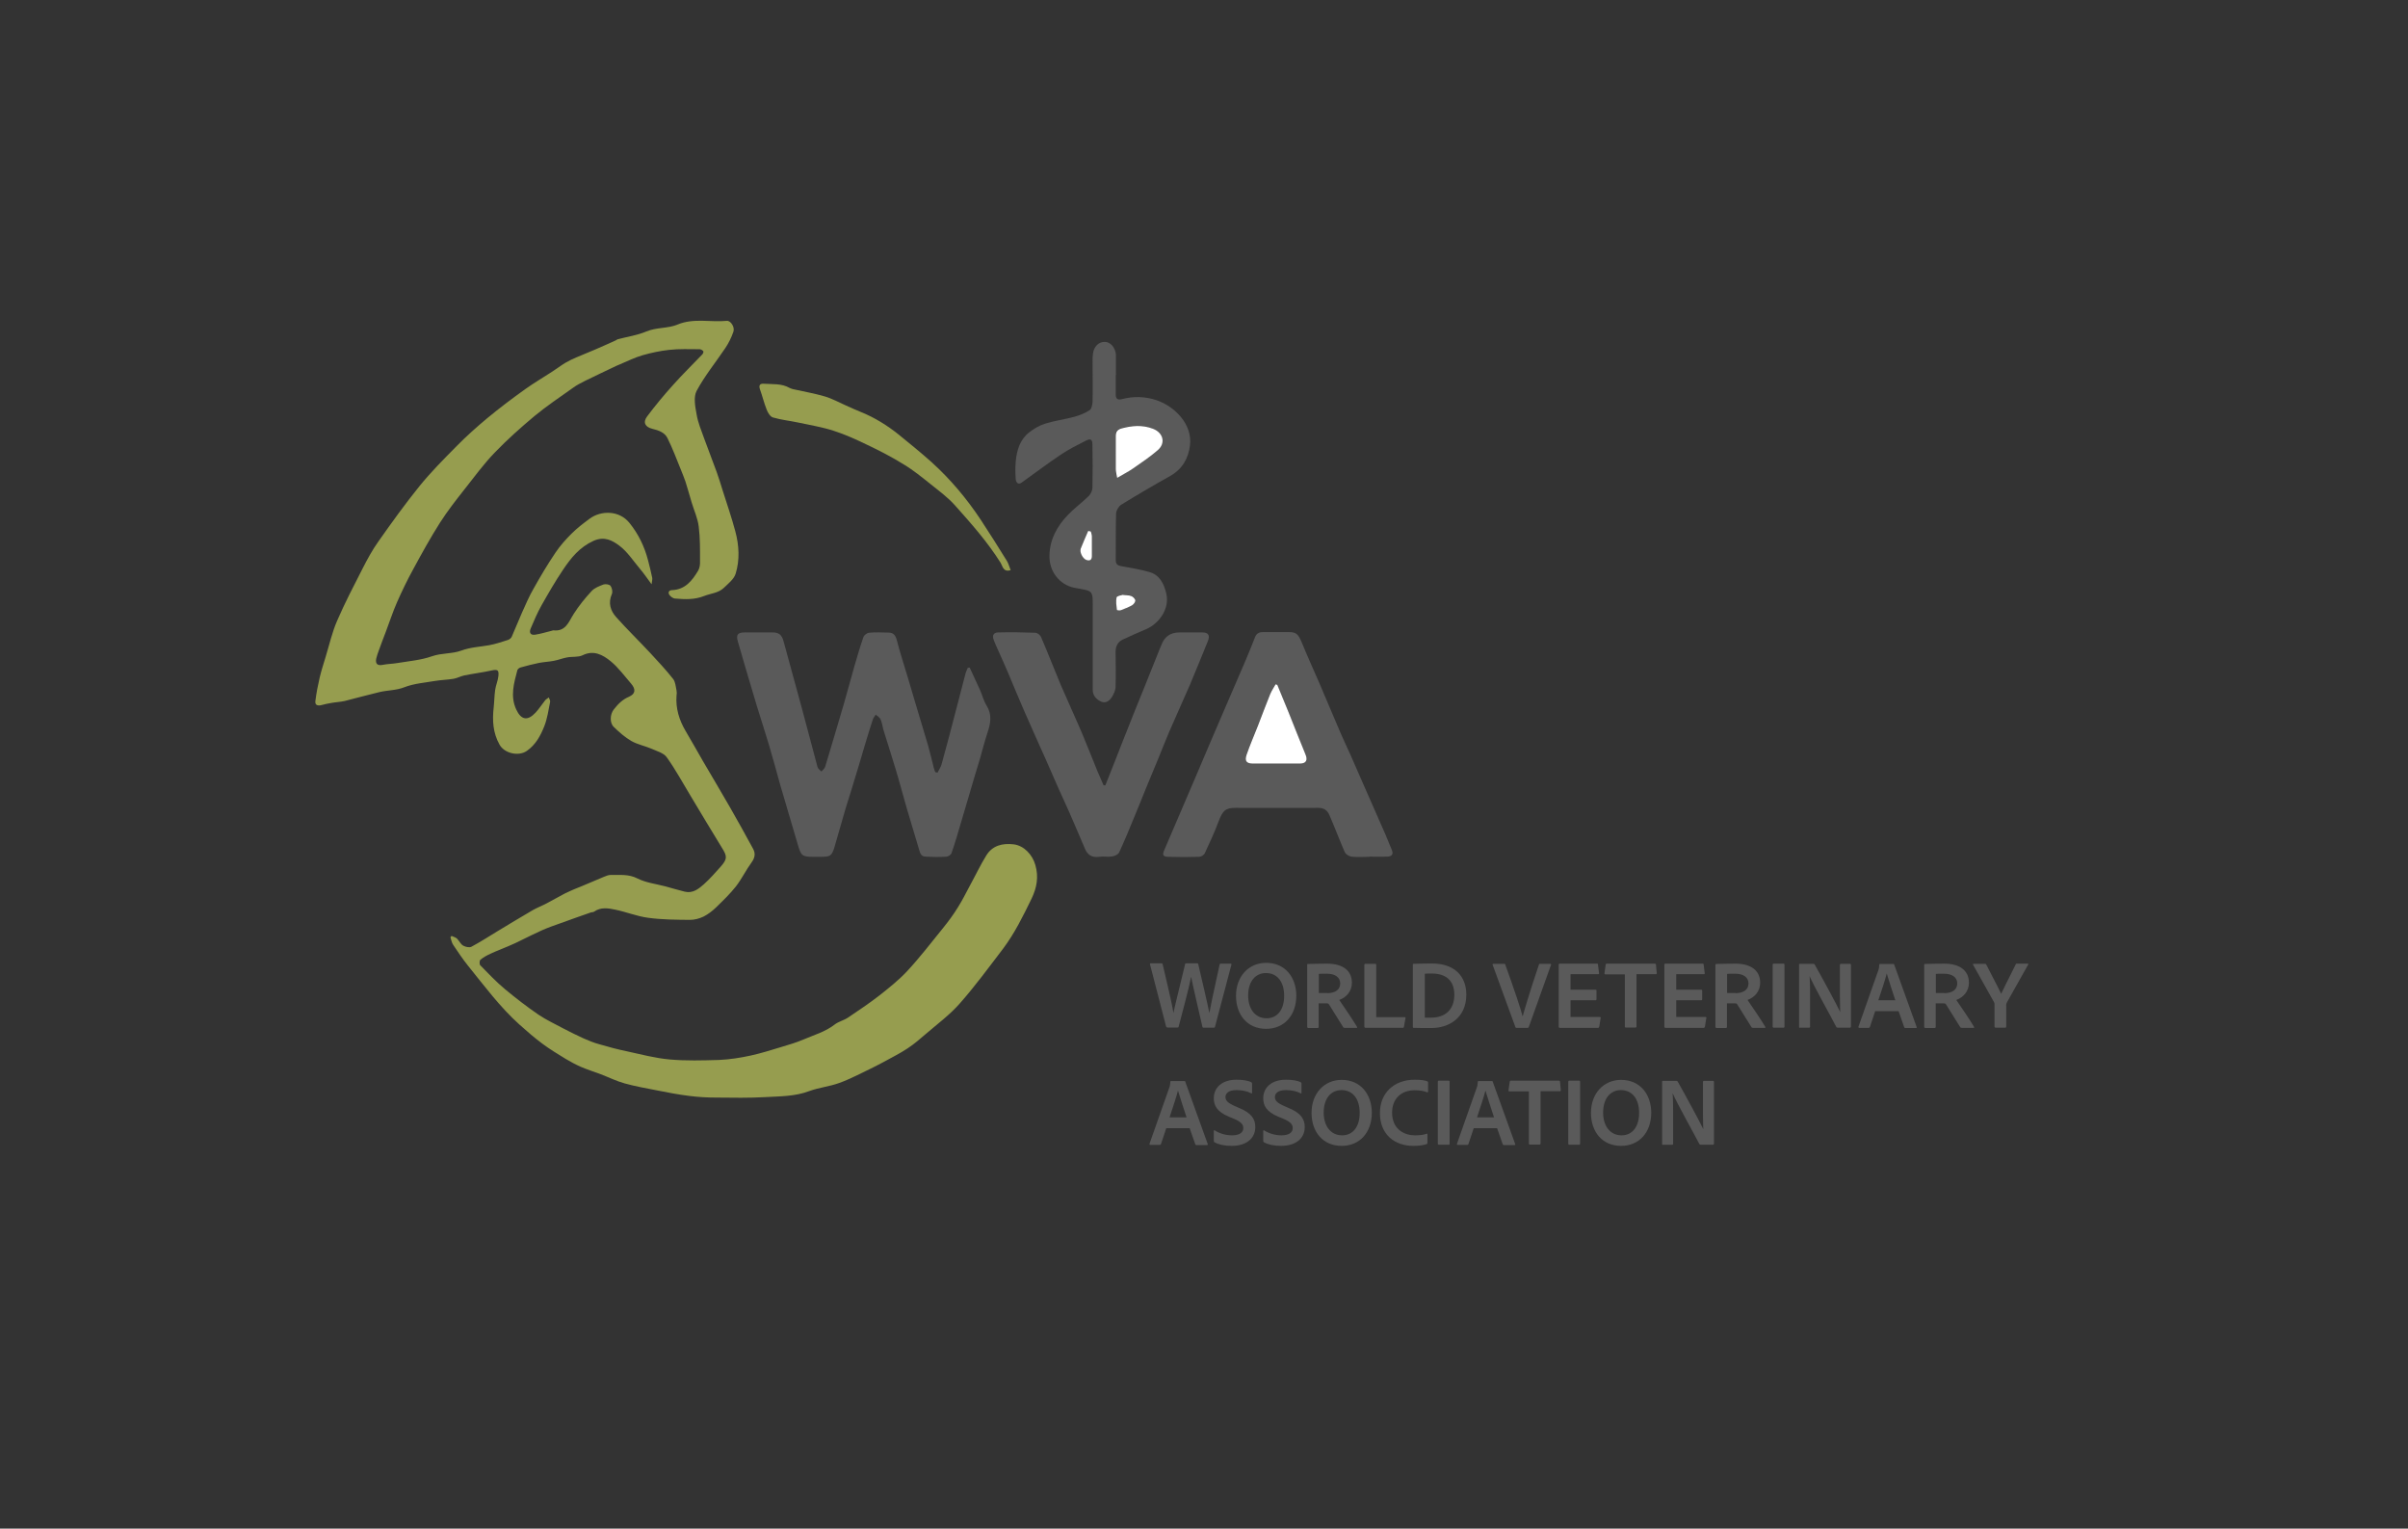 <svg xmlns="http://www.w3.org/2000/svg" id="Laag_1" data-name="Laag 1" viewBox="0 0 148.57 94.29"><rect x="0" y="0" width="148.57" height="94.29" fill="#333333" stroke="none"/><defs><style>      .cls-1 {        fill: none;      }      .cls-1, .cls-2, .cls-3, .cls-4 {        stroke-width: 0px;      }      .cls-2 {        fill: #969d4f;      }      .cls-3 {        fill: #fff;      }      .cls-4 {        fill: #5a5a5a;      }    </style></defs><rect class="cls-1" width="148.57" height="94.29"></rect><g id="nX83EG"><g><path class="cls-2" d="M27.91,57.75c.1.05.21.07.29.15.14.14.22.34.38.43.14.08.38.13.5.07.56-.3,1.09-.64,1.63-.97.72-.43,1.43-.87,2.16-1.29.28-.16.58-.27.86-.42.39-.2.77-.43,1.16-.63.33-.16.68-.3,1.03-.44.45-.19.9-.38,1.35-.57.13-.05.26-.11.39-.11.57.01,1.12-.07,1.68.22.52.26,1.13.33,1.7.48.4.11.81.23,1.21.33.49.12.85-.17,1.17-.45.38-.34.72-.73,1.06-1.11.4-.46.39-.63.06-1.15-.66-1.07-1.3-2.15-1.95-3.23-.48-.79-.92-1.61-1.46-2.36-.19-.26-.61-.37-.94-.52-.4-.17-.86-.26-1.23-.47-.4-.23-.76-.55-1.09-.87-.27-.26-.23-.79,0-1.08.26-.33.53-.61.93-.78.41-.18.44-.46.14-.81-.41-.47-.79-1-1.27-1.39-.48-.39-1.04-.7-1.73-.36-.27.13-.64.07-.95.13-.28.05-.54.16-.82.21-.3.06-.62.07-.92.13-.38.08-.75.17-1.13.28-.08.02-.18.1-.2.17-.21.8-.45,1.6-.07,2.42.3.65.7.73,1.2.19.22-.24.39-.51.59-.76.06-.07.15-.11.22-.17.03.09.1.19.08.28-.1.5-.17,1.02-.36,1.5-.23.58-.53,1.14-1.08,1.52-.51.35-1.38.15-1.68-.39-.41-.73-.45-1.5-.36-2.3.04-.36.04-.72.09-1.07.04-.29.17-.57.2-.86.04-.39-.06-.42-.44-.34-.55.12-1.11.19-1.66.3-.23.05-.44.17-.67.21-.37.06-.76.07-1.13.13-.64.11-1.31.16-1.9.39-.51.2-1.04.18-1.54.3-.72.17-1.43.37-2.15.55-.27.06-.55.07-.82.12-.2.03-.41.08-.6.13-.24.06-.42.01-.38-.26.06-.48.15-.95.26-1.42.1-.43.24-.86.37-1.29.23-.75.4-1.52.71-2.23.47-1.09,1.02-2.14,1.56-3.2.3-.59.62-1.18,1-1.71.81-1.15,1.63-2.29,2.51-3.38.71-.88,1.51-1.68,2.31-2.49.6-.61,1.24-1.18,1.9-1.73.75-.62,1.53-1.21,2.33-1.78.53-.38,1.1-.71,1.65-1.07.28-.18.54-.38.82-.55.22-.13.46-.24.69-.34.38-.17.77-.31,1.15-.48.42-.18.84-.37,1.26-.56.05-.02.1-.07.15-.08.58-.15,1.19-.24,1.74-.47.63-.27,1.34-.18,1.93-.43,1.01-.42,2.04-.13,3.05-.23.23-.02.5.39.4.67-.12.35-.29.7-.5,1.01-.59.88-1.27,1.71-1.77,2.64-.2.38-.09.97,0,1.45.08.5.29.99.46,1.47.25.7.53,1.39.78,2.09.13.37.25.74.36,1.11.27.85.56,1.69.79,2.55.23.86.28,1.75.02,2.6-.1.34-.45.61-.73.88-.33.32-.8.34-1.21.5-.6.24-1.19.21-1.79.16-.12,0-.27-.11-.35-.21-.1-.14-.07-.3.15-.31.82-.03,1.25-.59,1.62-1.21.09-.16.12-.38.11-.57,0-.71.01-1.44-.08-2.14-.06-.51-.29-1-.44-1.5-.13-.43-.24-.85-.38-1.28-.08-.24-.18-.47-.27-.7-.27-.66-.52-1.34-.84-1.98-.17-.35-.56-.48-.93-.57-.45-.11-.6-.4-.32-.77.51-.68,1.05-1.33,1.62-1.96.57-.64,1.19-1.24,1.78-1.86.05-.05.09-.17.06-.2-.05-.06-.15-.12-.23-.12-.62,0-1.25-.03-1.87.04-.55.06-1.11.18-1.64.33-.49.14-.94.37-1.42.57-.06.03-.13.05-.19.08-.65.31-1.31.62-1.96.94-.26.13-.51.26-.74.43-.8.57-1.61,1.11-2.36,1.73-.85.71-1.68,1.45-2.45,2.25-.68.7-1.26,1.5-1.87,2.27-.53.67-1.06,1.35-1.52,2.07-.59.93-1.12,1.89-1.64,2.85-.37.67-.7,1.36-1.01,2.06-.26.59-.46,1.22-.69,1.82-.14.37-.29.75-.42,1.12-.06.17-.13.35-.17.53-.06.33.09.44.4.38.29-.06.6-.06.89-.11.72-.12,1.47-.18,2.15-.42.6-.21,1.24-.14,1.81-.35.57-.21,1.14-.23,1.71-.33.39-.07.77-.2,1.15-.32.1-.03.21-.11.25-.2.22-.49.41-.99.63-1.48.23-.51.45-1.03.73-1.51.42-.75.86-1.49,1.34-2.2.28-.42.63-.81.99-1.17.34-.34.72-.63,1.11-.92.71-.53,1.84-.53,2.47.26.55.68.92,1.45,1.14,2.29.09.36.19.73.26,1.09.02.1-.02.21-.04.4-.28-.38-.49-.69-.73-.97-.41-.49-.77-1.05-1.27-1.42-.42-.31-.91-.59-1.58-.29-.86.39-1.39,1.05-1.88,1.78-.48.71-.91,1.46-1.33,2.2-.26.46-.46.94-.67,1.43-.11.26,0,.42.27.38.35-.05.68-.16,1.02-.24.03,0,.07-.03.1-.03.78.09.95-.52,1.27-1.02.32-.5.7-.97,1.1-1.4.18-.2.48-.31.74-.41.13-.04.37,0,.43.09.09.12.14.37.08.5-.24.55-.09,1.03.27,1.43.68.76,1.41,1.47,2.1,2.21.48.52.97,1.04,1.41,1.6.14.18.16.47.21.71.02.1.02.21,0,.31-.06.79.16,1.51.56,2.19.36.61.71,1.23,1.06,1.84.56.96,1.13,1.91,1.68,2.87.48.84.96,1.7,1.42,2.55.16.29.12.55-.08.83-.35.48-.61,1.02-.97,1.49-.37.47-.81.89-1.24,1.31-.23.22-.49.42-.77.56-.25.12-.55.2-.83.2-.86-.01-1.73-.01-2.59-.13-.68-.09-1.34-.36-2.02-.5-.43-.09-.89-.17-1.3.12-.05.04-.13.03-.2.05-.62.22-1.24.43-1.86.66-.4.14-.8.28-1.18.45-.42.19-.84.4-1.25.6-.26.13-.53.26-.8.37-.36.16-.73.29-1.09.46-.22.1-.45.22-.64.38-.06.05-.07.28-.01.34.49.5.98,1.02,1.52,1.47.66.55,1.35,1.08,2.06,1.57.49.33,1.03.58,1.55.86.4.21.81.41,1.22.6.32.14.65.28.99.37.57.17,1.14.32,1.72.44.87.19,1.74.42,2.62.5,1.01.09,2.04.06,3.06.03.65-.03,1.3-.13,1.94-.27.64-.14,1.27-.34,1.9-.53.46-.14.92-.27,1.36-.46.65-.28,1.34-.47,1.92-.92.24-.19.58-.26.84-.44.64-.43,1.28-.86,1.89-1.33.61-.48,1.23-.97,1.75-1.53.78-.84,1.48-1.75,2.2-2.64.34-.42.66-.85.94-1.31.28-.44.51-.92.76-1.38.33-.6.62-1.22.98-1.8.38-.62,1-.77,1.69-.69.64.08,1.16.64,1.34,1.28.21.73.09,1.39-.23,2.06-.52,1.07-1.04,2.13-1.75,3.08-.87,1.14-1.72,2.3-2.67,3.38-.61.7-1.38,1.27-2.09,1.88-.37.32-.74.64-1.15.91-.48.32-1,.57-1.5.85-.25.14-.51.26-.76.39-.65.31-1.28.65-1.95.89-.6.22-1.25.28-1.85.5-.87.33-1.78.32-2.68.37-1.02.06-2.04.04-3.06.03-.55,0-1.11-.03-1.65-.1-.67-.08-1.33-.21-1.99-.34-.67-.13-1.35-.25-2-.43-.51-.14-.99-.38-1.49-.57-.4-.15-.81-.28-1.21-.45-.32-.14-.64-.31-.94-.49-.49-.3-.97-.59-1.43-.93-.5-.37-.97-.78-1.44-1.2-1.2-1.08-2.16-2.38-3.17-3.63-.33-.41-.62-.85-.91-1.28-.09-.13-.12-.31-.17-.47.02-.03.05-.05.07-.08Z"></path><path class="cls-4" d="M57.85,47.65c.09-.18.2-.34.25-.53.3-1.07.58-2.15.86-3.23.21-.78.4-1.56.61-2.34.03-.12.1-.24.14-.36.04,0,.08,0,.12-.01.21.46.43.92.64,1.39.14.32.22.66.4.95.35.56.25,1.1.06,1.66-.18.55-.32,1.1-.48,1.66-.22.73-.44,1.45-.65,2.18-.17.56-.33,1.13-.5,1.69-.19.64-.37,1.28-.59,1.91-.03.1-.2.21-.31.22-.43.03-.85.02-1.28,0-.23,0-.33-.14-.39-.36-.25-.87-.53-1.74-.78-2.61-.24-.82-.45-1.64-.7-2.46-.24-.8-.5-1.6-.75-2.41-.06-.21-.08-.44-.17-.63-.05-.12-.2-.2-.3-.29-.06.1-.14.19-.18.3-.17.52-.33,1.05-.49,1.58-.13.42-.25.84-.37,1.25-.16.53-.32,1.05-.48,1.58-.11.37-.24.74-.35,1.12-.22.76-.44,1.53-.66,2.29-.18.6-.25.65-.87.65-.15,0-.3,0-.45,0-.69,0-.76-.07-.95-.73-.36-1.24-.73-2.46-1.09-3.7-.23-.81-.44-1.62-.68-2.42-.24-.8-.5-1.6-.75-2.41-.21-.69-.42-1.39-.62-2.08-.19-.64-.37-1.28-.56-1.92-.13-.43-.03-.58.42-.58.58,0,1.15,0,1.73,0,.38,0,.56.16.66.53.37,1.38.76,2.75,1.13,4.13.33,1.21.64,2.43.97,3.64.03.11.15.19.24.28.08-.1.2-.18.23-.29.39-1.28.76-2.55,1.14-3.83.23-.78.43-1.57.66-2.36.18-.61.35-1.21.56-1.81.04-.12.22-.26.34-.27.4-.04.81-.02,1.21-.01.3,0,.43.16.51.46.2.79.46,1.56.69,2.34.12.41.24.82.36,1.22.29.98.59,1.96.88,2.94.13.45.23.91.35,1.37.02.1.06.19.1.28.05,0,.09.02.14.03Z"></path><path class="cls-4" d="M84.49,52.85c-.37,0-.74.03-1.11-.01-.15-.02-.35-.15-.41-.28-.33-.76-.62-1.53-.95-2.29-.12-.28-.33-.44-.67-.44-1.71.01-3.42,0-5.13,0-.61,0-.79.18-1.04.85-.25.67-.55,1.31-.85,1.96-.05.1-.23.21-.35.21-.62.02-1.25.02-1.87,0-.36,0-.41-.11-.27-.43.6-1.4,1.21-2.81,1.81-4.22.57-1.34,1.14-2.69,1.72-4.03.48-1.12.97-2.24,1.45-3.36.21-.5.42-1,.61-1.5.09-.23.24-.32.48-.32.54,0,1.09,0,1.63,0,.45,0,.57.14.79.67.34.83.71,1.64,1.07,2.47.44,1.02.87,2.05,1.31,3.08.19.44.4.88.6,1.32.27.61.53,1.22.8,1.83.45,1.03.91,2.06,1.36,3.09.14.33.27.66.41.99.11.28-.04.39-.29.4-.37.01-.74,0-1.11,0,0,0,0,0,0,0ZM78.81,42.25s-.08-.03-.12-.04c-.11.2-.24.39-.33.6-.26.65-.5,1.31-.76,1.96-.23.6-.49,1.19-.7,1.79-.13.38,0,.54.41.54.96,0,1.91,0,2.87,0,.4,0,.51-.21.35-.58-.36-.86-.69-1.72-1.04-2.59-.23-.56-.46-1.12-.69-1.68Z"></path><path class="cls-4" d="M68.84,23.13c0,.4,0,.81,0,1.21,0,.26.12.35.38.28.72-.19,1.44-.17,2.15.07,1.1.38,2.21,1.47,2.05,2.78-.1.82-.48,1.47-1.22,1.89-1.02.57-2.03,1.16-3.02,1.77-.16.1-.32.37-.32.56-.03.96-.01,1.92-.02,2.88,0,.23.12.31.33.35.58.1,1.16.2,1.73.36.66.18.92.74,1.06,1.34.22.93-.46,1.86-1.25,2.19-.49.21-.98.42-1.46.65-.32.16-.43.45-.42.81.01.69.02,1.39,0,2.08,0,.22-.11.46-.23.65-.15.23-.39.41-.68.27-.28-.14-.5-.36-.5-.72,0-1.63,0-3.26,0-4.89,0-1.31.07-1.18-1.11-1.4-.95-.18-1.59-1.03-1.56-2,.02-.99.47-1.8,1.13-2.49.4-.42.88-.77,1.3-1.18.12-.12.21-.32.22-.48.02-.89.02-1.78,0-2.67,0-.34-.1-.41-.4-.26-.53.27-1.07.54-1.56.87-.82.55-1.61,1.15-2.41,1.72-.23.16-.34-.03-.36-.2-.03-.38-.03-.76,0-1.13.07-.68.26-1.33.83-1.77.3-.23.63-.43.99-.54.58-.18,1.2-.26,1.79-.42.33-.09.66-.22.95-.41.12-.08.17-.34.18-.52.02-.82,0-1.64,0-2.46,0-.16,0-.32.02-.48.05-.46.36-.77.75-.75.34.01.62.34.67.77,0,.03,0,.07,0,.1,0,.38,0,.76,0,1.14h.02ZM68.92,29.46c.37-.21.66-.36.93-.55.54-.37,1.09-.73,1.57-1.16.51-.44.31-1.09-.32-1.32-.64-.24-1.26-.19-1.9-.02-.27.07-.39.19-.38.48.01.68,0,1.36,0,2.04,0,.14.04.29.08.52ZM67.3,32.77c-.05,0-.1-.02-.15-.03-.15.36-.32.73-.46,1.09-.09.22.12.62.35.7.23.08.34-.02.34-.24,0-.4,0-.81,0-1.21,0-.11-.05-.21-.07-.32ZM69.23,36.69c-.07.03-.33.07-.34.15-.05.25,0,.51.02.77,0,.02.17.05.24.02.24-.08.47-.17.69-.3.1-.06.22-.2.21-.3,0-.1-.13-.23-.24-.27-.14-.06-.32-.05-.58-.08Z"></path><path class="cls-4" d="M68.2,48.44c.21-.53.42-1.06.63-1.59.24-.61.47-1.22.72-1.83.34-.87.69-1.73,1.04-2.59.33-.82.66-1.65.99-2.47.02-.05.05-.11.07-.16q.28-.79,1.12-.79c.47,0,.95,0,1.42,0,.37,0,.47.19.34.52-.37.89-.72,1.79-1.1,2.68-.42.97-.86,1.93-1.28,2.9-.24.56-.46,1.13-.69,1.69-.25.61-.5,1.21-.75,1.81-.23.57-.46,1.15-.7,1.72-.31.76-.62,1.51-.96,2.25-.06.13-.29.23-.45.25-.26.04-.53-.02-.79.02-.45.06-.72-.12-.88-.52-.32-.76-.65-1.52-.98-2.28-.22-.5-.45-.98-.67-1.48-.25-.57-.5-1.14-.75-1.71-.46-1.03-.92-2.05-1.37-3.08-.34-.77-.65-1.55-.98-2.32-.24-.56-.49-1.11-.74-1.67-.05-.12-.1-.23-.14-.35-.1-.26.03-.43.28-.43.76-.02,1.52-.01,2.29.02.13,0,.31.14.36.26.42.97.8,1.96,1.21,2.94.43,1,.89,1.99,1.32,3,.33.78.64,1.58.96,2.36.12.29.25.56.37.85h.12Z"></path><path class="cls-2" d="M62.34,35.17c-.44.14-.49-.27-.6-.45-.81-1.29-1.82-2.43-2.83-3.56-.43-.48-.96-.87-1.46-1.27-.55-.44-1.1-.89-1.7-1.25-.71-.44-1.46-.83-2.22-1.19-.68-.33-1.38-.65-2.1-.88-.71-.23-1.46-.35-2.2-.51-.51-.11-1.04-.16-1.54-.31-.17-.05-.32-.3-.39-.49-.16-.4-.26-.83-.41-1.24-.09-.26,0-.37.24-.35.53.04,1.09-.03,1.59.26.06.03.13.05.19.07.66.15,1.32.26,1.97.45.45.13.88.37,1.31.56.31.14.62.28.94.41.84.34,1.61.82,2.31,1.38.69.56,1.38,1.12,2.04,1.71,1.16,1.05,2.16,2.24,3.03,3.55.55.84,1.09,1.69,1.62,2.55.1.17.15.37.23.57Z"></path><path class="cls-3" d="M78.81,42.25c.23.56.46,1.12.69,1.68.35.86.68,1.73,1.04,2.59.16.37.05.58-.35.58-.96,0-1.91,0-2.87,0-.41,0-.54-.15-.41-.54.21-.61.47-1.2.7-1.79.25-.65.5-1.31.76-1.96.09-.21.22-.4.33-.6.04.01.08.03.12.04Z"></path><path class="cls-3" d="M68.92,29.46c-.04-.24-.08-.38-.08-.52,0-.68,0-1.36,0-2.04,0-.28.11-.41.38-.48.64-.17,1.26-.22,1.9.02.63.23.83.87.32,1.32-.49.43-1.04.79-1.57,1.16-.27.19-.57.33-.93.55Z"></path><path class="cls-3" d="M67.3,32.77c.03.11.07.21.07.32,0,.4,0,.81,0,1.21,0,.22-.11.32-.34.24-.23-.08-.43-.48-.35-.7.14-.37.31-.73.46-1.09.05,0,.1.02.15.03Z"></path><path class="cls-3" d="M69.23,36.69c.26.03.43.02.58.08.1.04.23.17.24.27,0,.1-.11.24-.21.3-.22.12-.45.21-.69.3-.07.03-.23,0-.24-.02-.03-.26-.07-.53-.02-.77.02-.09.28-.13.34-.15Z"></path></g></g><g><path class="cls-4" d="M74.61,62.52h0c.06-.34.22-1.14.64-3.03,0-.03.02-.05.06-.05h.63s.05.02.04.05l-1.02,3.86s-.02.04-.06.04h-.65s-.05-.01-.06-.04c-.18-.78-.58-2.5-.7-3.1h0c-.11.61-.58,2.35-.77,3.08,0,.03-.02.05-.06.05h-.64s-.05-.02-.07-.05l-1-3.86s0-.05.04-.05h.68s.05,0,.06.04c.51,2.15.62,2.69.67,3.03h0c.07-.39.25-1.05.72-3.02,0-.04.03-.05.06-.05h.7s.04.01.05.05c.23.99.52,2.2.69,3.03Z"></path><path class="cls-4" d="M79.98,61.4c0,1.25-.76,2.06-1.86,2.06-1.17,0-1.86-.87-1.86-2.04s.76-2.03,1.86-2.03c1.18,0,1.85.9,1.86,2.01ZM78.15,62.81c.68,0,1.09-.56,1.08-1.4,0-.84-.42-1.39-1.12-1.39-.64,0-1.1.5-1.1,1.39,0,.78.4,1.4,1.14,1.4Z"></path><path class="cls-4" d="M80.7,63.4s-.05-.01-.05-.05v-3.84s0-.05.04-.05c.47-.01.73-.02,1.19-.02.96,0,1.53.42,1.53,1.18,0,.52-.34.9-.78,1.06.2.28.92,1.35,1.09,1.65.02.04.02.07-.01.07h-.75s-.07-.01-.08-.03c-.17-.27-.6-.96-.86-1.38-.04-.07-.07-.1-.14-.1h-.52v1.47s-.02.05-.05.05h-.62ZM81.89,61.26c.49,0,.8-.22.8-.6s-.32-.6-.83-.6c-.2,0-.4,0-.49.01v1.18h.52Z"></path><path class="cls-4" d="M84.24,63.4s-.06-.02-.06-.06v-3.84s.01-.05.05-.05h.64s.04.02.04.04v3.25h1.77s.05.02.04.04l-.1.57s-.02.05-.05.05h-2.32Z"></path><path class="cls-4" d="M87.17,59.5s0-.04.04-.05c.17,0,.58-.02,1.14-.02,1.41,0,2.12.8,2.12,1.92,0,1.47-1.12,2.06-2.14,2.06-.38,0-.93,0-1.12-.01-.02,0-.04-.02-.04-.05v-3.84ZM87.9,62.77c.12,0,.25,0,.41,0,.85,0,1.42-.49,1.42-1.41s-.57-1.31-1.38-1.31c-.17,0-.3,0-.44.01v2.69Z"></path><path class="cls-4" d="M93.95,62.68c.13-.47.43-1.49,1-3.18.01-.04.02-.05.05-.05h.66s.05.02.04.05l-1.38,3.86s-.03.04-.06.04h-.7s-.05,0-.06-.04l-1.41-3.86s0-.05.04-.05h.69s.04.01.05.04c.57,1.58.96,2.75,1.07,3.19h.01Z"></path><path class="cls-4" d="M98.66,63.35s-.02.05-.05.05h-2.39s-.05-.02-.05-.05v-3.86s.01-.05.05-.05h2.32s.05,0,.05.04l.07.56s0,.05-.04.05h-1.72v.96h1.56s.04,0,.04.04v.57s-.02.04-.04.04h-1.56v1.03h1.82s.05.02.04.05l-.09.56Z"></path><path class="cls-4" d="M100.25,60.1h-1.22s-.04-.02-.04-.05l.08-.56s.02-.05.05-.05h2.99s.05.01.06.05l.05.55s-.01.05-.04.05h-1.21v3.24s-.02.05-.05.05h-.62s-.05-.01-.05-.05v-3.24Z"></path><path class="cls-4" d="M105.18,63.35s-.02.05-.05.05h-2.39s-.05-.02-.05-.05v-3.86s.01-.05.05-.05h2.32s.05,0,.05.04l.07.56s0,.05-.04.05h-1.72v.96h1.56s.04,0,.04.04v.57s-.02.04-.04.04h-1.56v1.03h1.82s.05.02.04.05l-.09.56Z"></path><path class="cls-4" d="M105.89,63.4s-.05-.01-.05-.05v-3.84s0-.05.04-.05c.48-.01.73-.02,1.19-.02.96,0,1.53.42,1.53,1.18,0,.52-.34.9-.78,1.06.2.28.92,1.35,1.09,1.65.02.04.02.07-.01.07h-.75s-.07-.01-.08-.03c-.17-.27-.6-.96-.86-1.38-.04-.07-.07-.1-.14-.1h-.52v1.47s-.02.05-.05.05h-.62ZM107.08,61.26c.49,0,.8-.22.8-.6s-.32-.6-.83-.6c-.2,0-.4,0-.49.01v1.18h.52Z"></path><path class="cls-4" d="M110.1,63.34s-.01.05-.05.05h-.63s-.05-.02-.05-.05v-3.85s.02-.05.05-.05h.63s.05.01.05.05v3.85Z"></path><path class="cls-4" d="M111.05,63.4s-.05,0-.05-.05v-3.86s.01-.04.04-.04h.85s.05.01.07.04c.45.79,1.37,2.49,1.58,2.94h0c0-.17-.02-.37-.02-.93v-2s.02-.05.05-.05h.58s.05.02.05.05v3.84s-.02.05-.06.05h-.76s-.06-.01-.08-.04c-.31-.61-1.41-2.56-1.65-3.14h0c.02.31.03.57.03,1.12v2.01s-.01.05-.05.05h-.58Z"></path><path class="cls-4" d="M115.7,62.36l-.33.99s-.03.05-.07.05h-.6s-.05-.02-.04-.06l1.24-3.52c.02-.06.04-.12.05-.32,0-.02.01-.04.04-.04h.84s.04,0,.04.04l1.39,3.86s0,.05-.04.05h-.67s-.05-.01-.06-.04l-.35-1h-1.44ZM116.94,61.7c-.13-.4-.41-1.23-.53-1.65h0c-.1.4-.34,1.11-.52,1.65h1.05Z"></path><path class="cls-4" d="M118.77,63.4s-.05-.01-.05-.05v-3.84s0-.05.04-.05c.48-.01.73-.02,1.19-.02.96,0,1.53.42,1.53,1.18,0,.52-.34.9-.78,1.06.2.28.92,1.35,1.09,1.65.02.04.02.07-.01.07h-.75s-.07-.01-.08-.03c-.17-.27-.6-.96-.86-1.38-.04-.07-.07-.1-.14-.1h-.52v1.47s-.02.05-.05.05h-.62ZM119.96,61.26c.49,0,.8-.22.8-.6s-.32-.6-.83-.6c-.2,0-.4,0-.49.01v1.18h.52Z"></path><path class="cls-4" d="M121.73,59.5s0-.05.03-.05h.73s.04.01.05.03c.64,1.24.84,1.62.93,1.82.1-.21.29-.61.9-1.82,0-.03.02-.04.05-.04h.7s.04.02.02.05l-1.31,2.33c-.04.06-.05.11-.05.18v1.34s-.01.05-.05.05h-.61s-.06-.02-.06-.05v-1.37c0-.08,0-.11-.04-.17l-1.29-2.3Z"></path><path class="cls-4" d="M71.96,69.58l-.33.99s-.03.05-.07.05h-.6s-.05-.02-.04-.06l1.24-3.52c.02-.06.04-.12.05-.32,0-.02.01-.04.04-.04h.84s.04,0,.04.04l1.39,3.86s0,.05-.04.05h-.67s-.05-.01-.06-.04l-.35-1h-1.44ZM73.21,68.92c-.13-.4-.41-1.23-.53-1.65h0c-.1.4-.34,1.11-.52,1.65h1.05Z"></path><path class="cls-4" d="M74.93,70.46s-.04-.04-.04-.09v-.63s.02-.04.05-.02c.32.21.72.31,1.07.31.49,0,.7-.19.7-.45,0-.22-.14-.39-.6-.58l-.29-.12c-.74-.31-.93-.69-.93-1.14,0-.64.49-1.14,1.4-1.14.38,0,.72.05.92.16.03.02.04.04.04.08v.58s-.02.05-.05.02c-.23-.13-.56-.2-.91-.2-.52,0-.68.22-.68.43s.14.37.61.57l.23.1c.78.32,1,.7,1,1.18,0,.7-.55,1.16-1.46,1.16-.44,0-.81-.08-1.05-.22Z"></path><path class="cls-4" d="M77.98,70.46s-.04-.04-.04-.09v-.63s.02-.04.05-.02c.32.21.72.31,1.07.31.49,0,.7-.19.7-.45,0-.22-.14-.39-.6-.58l-.29-.12c-.74-.31-.93-.69-.93-1.14,0-.64.49-1.14,1.4-1.14.38,0,.72.05.92.16.03.02.04.04.04.08v.58s-.02.05-.05.02c-.23-.13-.56-.2-.91-.2-.52,0-.68.22-.68.43s.14.37.61.57l.23.1c.78.32,1,.7,1,1.18,0,.7-.55,1.16-1.46,1.16-.44,0-.81-.08-1.05-.22Z"></path><path class="cls-4" d="M84.64,68.62c0,1.25-.76,2.06-1.86,2.06-1.17,0-1.86-.87-1.86-2.04s.76-2.03,1.86-2.03c1.18,0,1.85.9,1.86,2.01ZM82.81,70.03c.68,0,1.09-.56,1.08-1.4,0-.84-.42-1.39-1.12-1.39-.64,0-1.1.5-1.1,1.39,0,.78.4,1.4,1.14,1.4Z"></path><path class="cls-4" d="M88.07,70.49s-.01.07-.04.08c-.2.07-.49.11-.83.11-1.11,0-2.06-.66-2.06-2.03,0-1.21.84-2.05,2.15-2.05.39,0,.63.04.78.1.02.01.04.03.04.07v.57s-.02.05-.05.04c-.19-.09-.47-.13-.78-.13-.85,0-1.39.54-1.39,1.38,0,1.04.77,1.4,1.4,1.4.29,0,.52-.02.74-.1.02-.01.04,0,.04.03v.54Z"></path><path class="cls-4" d="M89.44,70.56s-.01.05-.05.05h-.63s-.05-.02-.05-.05v-3.85s.02-.05.05-.05h.63s.05.01.05.05v3.85Z"></path><path class="cls-4" d="M90.93,69.58l-.33.99s-.03.05-.07.05h-.6s-.05-.02-.04-.06l1.24-3.52c.02-.06.04-.12.05-.32,0-.02.01-.04.04-.04h.84s.04,0,.04.04l1.39,3.86s0,.05-.04.05h-.67s-.05-.01-.06-.04l-.35-1h-1.44ZM92.18,68.92c-.13-.4-.41-1.23-.53-1.65h0c-.1.4-.34,1.11-.52,1.65h1.05Z"></path><path class="cls-4" d="M94.33,67.32h-1.22s-.04-.02-.04-.05l.08-.56s.02-.05.05-.05h2.99s.05.01.06.05l.05.55s-.01.05-.04.05h-1.21v3.24s-.02.05-.05.05h-.62s-.05-.01-.05-.05v-3.24Z"></path><path class="cls-4" d="M97.49,70.56s-.01.05-.05.05h-.63s-.05-.02-.05-.05v-3.85s.02-.05.05-.05h.63s.05.01.05.05v3.85Z"></path><path class="cls-4" d="M101.88,68.62c0,1.25-.76,2.06-1.86,2.06-1.17,0-1.86-.87-1.86-2.04s.76-2.03,1.86-2.03c1.18,0,1.85.9,1.86,2.01ZM100.05,70.03c.68,0,1.09-.56,1.08-1.4,0-.84-.42-1.39-1.12-1.39-.64,0-1.1.5-1.1,1.39,0,.78.4,1.4,1.14,1.4Z"></path><path class="cls-4" d="M102.6,70.62s-.05,0-.05-.05v-3.86s.01-.04.04-.04h.85s.05.01.07.04c.45.79,1.37,2.49,1.58,2.94h0c0-.17-.02-.37-.02-.93v-2s.02-.05.05-.05h.58s.05.02.05.05v3.84s-.02.05-.06.05h-.76s-.06-.01-.08-.04c-.31-.61-1.41-2.56-1.65-3.14h0c.02.31.03.57.03,1.12v2.01s-.01.05-.05.05h-.58Z"></path></g></svg>